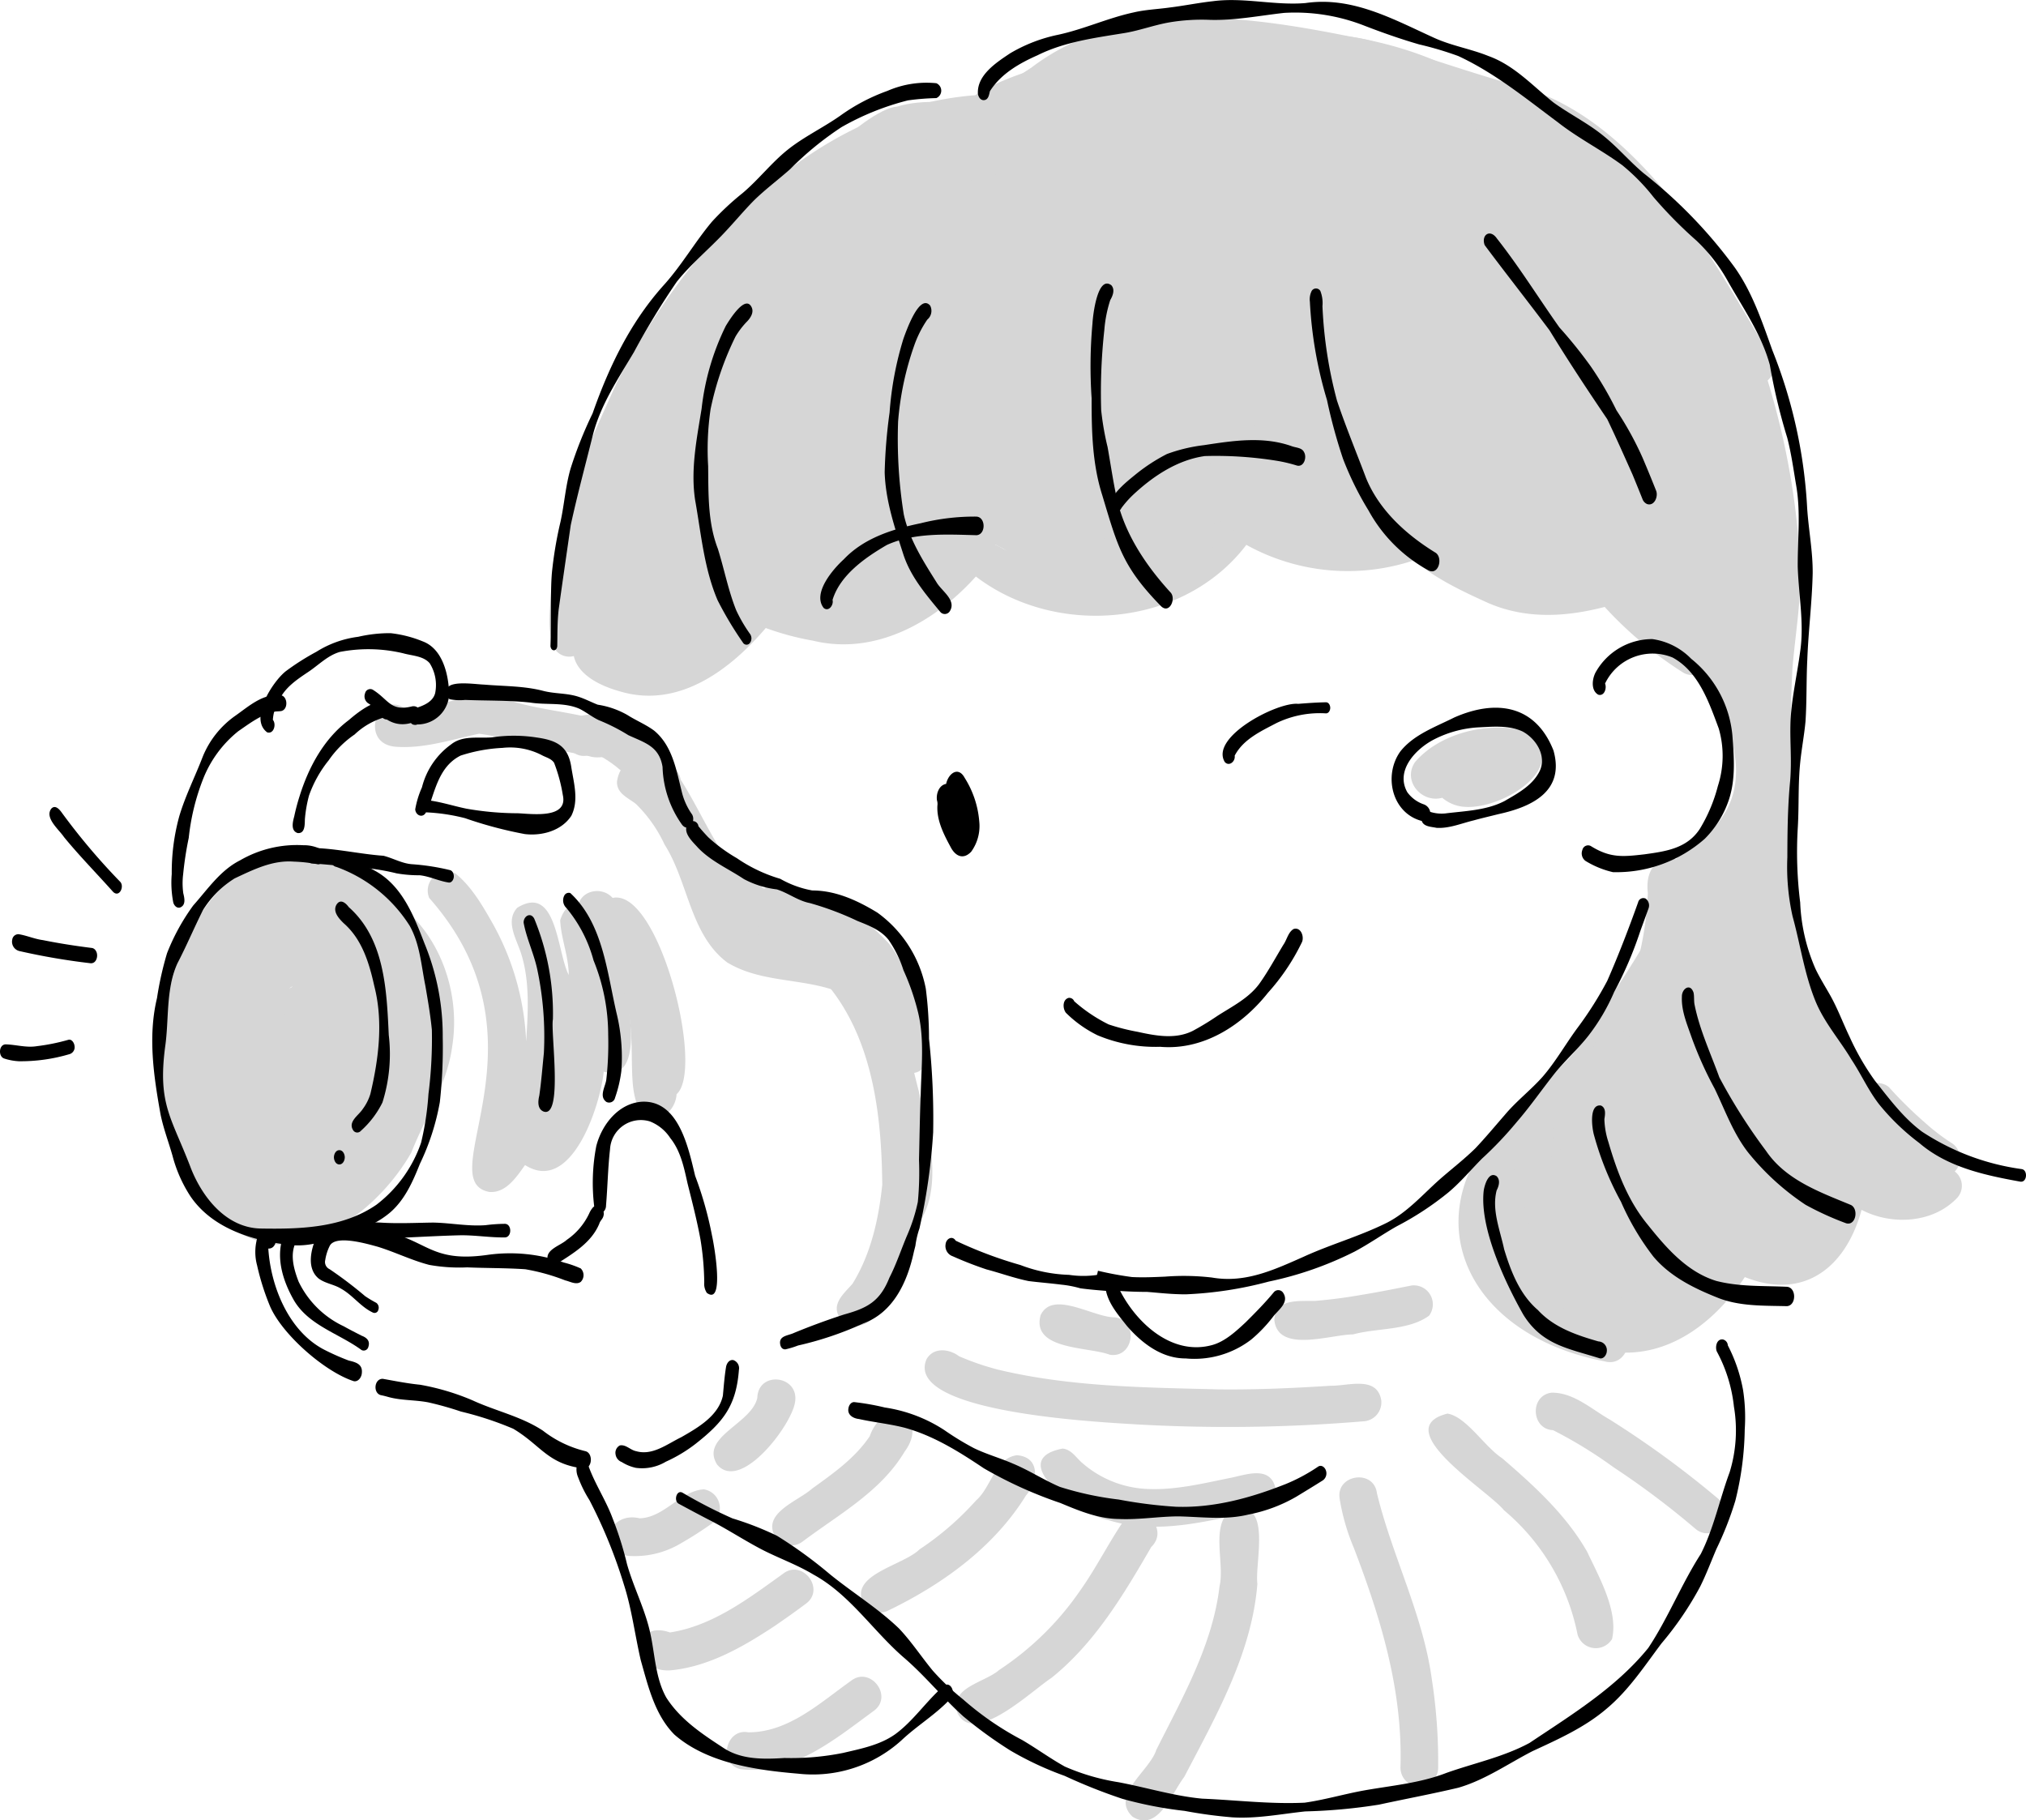 <svg xmlns="http://www.w3.org/2000/svg" width="286.001" height="257"><path d="M38.384 175.667c-21.639-3.806-20.012-49.42.287-54.558 5.741-1.437 11.868 1.034 15.772 5.316 7.215 4.182 10.652 13.114 9.411 21.179-.7 5.472-3.808 10.067-5.782 15.091-3.808 6.706-11.577 13.464-19.688 12.972Zm3.842-25.514a5.066 5.066 0 0 0 2.919-3.948q-.011-.294-.049-.584-.639.311-1.277.626c-.633.319-1.262.64-1.882.979a7 7 0 0 0 .29 2.927Zm-1.381-10.6c.241-.136.491-.258.387-.285.049-.028.082-.038.119-.062h.011l.02-.01a1.729 1.729 0 0 0-.536.356Z" fill="#d6d6d6"/><path d="M44.357 170.582c-5.072-.587-4.107-10.94-4.894-14.84-.257-5-1.13-10.954 2.249-15.113 6.275-5.346 11.14 2.208 5.147 3.515-.573.018-1.359-.112-1.553.59 4.33.293 3.343 6.171 4.1 9.23.139 1.631.239 3.271.242 4.908a2.633 2.633 0 0 1-.135 2.969c-.334 3.265-.863 8.75-5.156 8.741ZM159.136 81.194a22.828 22.828 0 0 0 11.135-5.772c-8.825 5.159-20.656 5.831-29.4.837-.127.212-.257.419-.391.627 4.299 2.084 9.992 6.619 18.656 4.308Zm116.807 84.191a2.53 2.53 0 0 1 .217 3.855c-3.415 3.481-9.189 3.753-13.373 1.563-2.192 8.118-8.135 12.834-16.477 9.49-3.949 6.011-10.2 11.113-17.761 10.639-3.405-.181-11.637-1.839-9.193-6.65l.042-.051a27.057 27.057 0 0 1-8.072-13.39c-.716-3.555-2.6-8.061-.1-11.262 3.061-3.122 7.517-4.242 10.82-7.045 6.746-6.9 10.189-16.909 10.572-26.455-.474-3.986 2.143-5.386 3.972-4.783 1.37-1.7 4.346-2.92 5.477-4.583 5.746-6.4 2.286-15.042-2.4-21.559a2.413 2.413 0 0 1-2.141-.252 54.358 54.358 0 0 1-11-9.216c-5.436 1.408-11.06 1.765-16.412-.542-3.515-1.6-7.458-3.409-10.486-6.049a29.51 29.51 0 0 1-23.687-2.175c-8.819 11.608-26.8 13.152-38.182 4.471-5.745 6.4-14.172 11.192-22.978 9.061a38.927 38.927 0 0 1-6.682-1.791c-5.07 5.956-12.277 11.328-20.4 9-4.5-1.223-6.332-3.25-6.695-5.04a2.478 2.478 0 0 1-2.445-.688c-1.687-2.693-.7-6.446-.752-9.509.767-10.105 5.163-19.3 9.261-28.409 10.051-19.486 27.579-38.8 50.6-40.571 10.391-6.905 43.388-10.577 55.35-7.827 7.375 2.05 14.571 4.7 21.963 6.71 9.008 2.681 16 9.529 21.714 16.72 4.8 6.918 9.116 14.178 13.316 21.47a2.468 2.468 0 0 1-.485 3.194 107.275 107.275 0 0 1 4.539 24.851c.4 5.312-.61 10.578-1.037 15.856a199.406 199.406 0 0 0 .148 22.744c-.1 8.332.143 16.839 4.129 24.386a63.715 63.715 0 0 0 7.035 10.76 2.764 2.764 0 0 1 .38.622 2.5 2.5 0 0 1 1.927.546 56.406 56.406 0 0 0 5.021 4.953 29.409 29.409 0 0 0 3.736 2.88 2.593 2.593 0 0 1 .539 4.076Z" fill="#d6d6d6"/><path d="M115.581 31.107c-7.805-2.5 6.76-15.829 11.02-16.049 3.834-1.164 7.91-.515 11.829-.217 3.41.4 2.695 5.785-.721 5.273-8.219-1.369-13.874.262-18.463 7.526-.854 1.548-1.363 3.828-3.665 3.467Z" fill="#d6d6d6"/><path d="M137.354 25.565c-7.851-5.044 3.71-13.112 8.216-16 12.928-9.857 30.273-7.366 45.176-4.377 10.725 1.834 20.362 6.17 26.982 15.088 2.379 1.634 1.748 5.717-1.5 5.38-2.423-.746-3.616-3.575-5.493-5.174a24.435 24.435 0 0 0-7.351-5.819c-12.105-5.1-25.557-7.013-38.642-6.63-9.042.4-19.01 6.234-24.518 13.187 2.135 1.875-.287 5.566-2.87 4.345ZM156.674 78.141a74.255 74.255 0 0 1-21.13-4.093c-2.145-.934-5.15-1.036-6.534-3.116-1.856-3.228 3.383-5.721 5.245-2.916 8.553 2.666 26.322 8.9 33.277 1.4 2.495-1.567 5.051-6.906 8.333-4.241 3.33 3.168-5.574 8.506-7.765 10.532-3.313 2.412-7.454 2.847-11.426 2.434Z" fill="#d6d6d6"/><path d="M147.789 81.735c-2.945-.917-11.106-7.384-7.413-10.494 6.628-3.173 3.619 12.184 22.282 3.067a35.468 35.468 0 0 0 8.182-8.866c1.368-2.745 2.043-9.794 6.565-7.267a2.888 2.888 0 0 1 .2 4.2c-.928 2.292-1.4 4.759-2.813 6.837-5.692 8.724-16.358 15.571-27.003 12.523Z" fill="#d6d6d6"/><path d="M157.009 81.238c-8.461-.075-16.71-3.589-23.337-8.716-5.8-4.692 1-10.287 2.986-4.568 7.888 6.633 20.538 10.849 30.239 5.934 3.068-1.364 7.038-8.553 10.38-5.611 2.459 2.739-1.442 4.964-3.237 6.665a31.1 31.1 0 0 1-5.391 4.1c-3.545 1.937-7.67 2.282-11.64 2.196Z" fill="#d6d6d6"/><path d="M162.434 75.275c-1.879-4.463 9.252-5.462 11.252-9.771 1.5-2.065 2.04-6.768 5.554-5.518 3.1 1.455.827 4.724-.2 6.842-1.887 4.082-5.869 6.446-9.8 8.261-2.086 1.049-5.362 3.269-6.806.186ZM216.121 159.491c-3.662-3.617 4.445-8.339 6.319-11.237 4.234-6.759 9.2-13.207 12.523-20.49.887-4.57 7.272-2.878 5.178 1.394-3.033 7.573-8.378 13.875-12.387 20.923-1.828 2.518-4.175 4.568-6.247 6.872-1.297 1.673-3.044 4.294-5.386 2.538Z" fill="#d6d6d6"/><path d="M222.065 185.96c-6.353-.338-9.85-6.073-11.295-11.657-1.118-3.022-2.178-6.473-.469-9.483 4.89-6.052 12.275-10.224 15.051-17.934 1.317-3.169 6.282-1.1 4.9 2.071a34.507 34.507 0 0 1-5.8 9.193c-2.423 3.747-8.541 6.467-9.755 10.391 1.256 4.647 2.336 12.023 8.4 12.175 2.744.595 7.568-1.711 8.415 2.149.04 4.634-6.429 2.934-9.447 3.095Z" fill="#d6d6d6"/><path d="M224.706 188.826c-6.437-.262-12.6-5.045-15.147-10.839-2.444-8.054-4.108-18.825 7.1-20.063a2.686 2.686 0 0 1 2.66 2.661c.039 2.768-3.01 2.466-4.73 3.44-2.958 2.3-1.047 6.274-.713 9.351.907 6.809 8.42 11.546 15.016 9.783a2.684 2.684 0 0 1 3 2.276c.27 3.771-4.621 3.24-7.186 3.391Z" fill="#d6d6d6"/><path d="M226.501 192.187c-22.447-4.333-28.3-25.093-8.828-38.2 2.708-2.113 6 2.125 3.253 4.213-9.12 5.065-14.208 18-3.823 24.623 3.239 2.192 7.1 3.158 10.814 4.239 3.333.866 1.886 6.078-1.416 5.125ZM69.065 168.275c-8.4-1.625 9.323-21.4-8.474-41.5a2.694 2.694 0 0 1 3.785-3.4c2.251 1.879 3.756 4.5 5.191 7.031a37.364 37.364 0 0 1 4.708 16.625c.26-4.078.542-8.4-.691-12.339-.625-2.045-2.328-4.63-.563-6.537 5.625-3.462 5.6 6.31 7.265 9.484-.01-2.639-1.092-5.15-1.209-7.734 1.532-4.633 5.6-1.493 6.578 1.769 1.86 3.031 6.88 21.617-.429 19.622-.486 4.8-4.559 17.377-11.107 13.181-1.202 1.683-2.709 4.003-5.054 3.798ZM109.557 217.163c-2.247-3.49 3.034-5.171 5.087-7.005 2.979-2.149 6.065-4.3 8.135-7.4 2.057-5.809 8.609-2.823 4.917 2.19-3.369 5.648-9.3 8.85-14.407 12.693a2.692 2.692 0 0 1-3.732-.478ZM121.734 226.034c-1.489-3.82 5.851-5.085 8.068-7.295a41.345 41.345 0 0 0 7.984-6.908c2.157-1.86 2.667-5.98 5.759-6.384 3.333.241 3.02 3.7 1.289 5.677-4.538 7.357-11.912 12.639-19.613 16.327a2.684 2.684 0 0 1-3.487-1.417ZM135.158 241.836c-1.241-3.614 3.859-4.28 5.9-6.079a41.679 41.679 0 0 0 11.488-11.3c2.217-3.136 3.922-6.585 6.078-9.751 2.378-2.969 6.609 1.066 3.889 3.7-3.892 6.72-7.954 13.548-14.091 18.481-2.74 1.761-10.939 9.734-13.264 4.949ZM159.882 256.484c-3.2-3.024 2.4-6.436 3.35-9.446 3.68-7.35 7.968-14.828 8.927-23.116.773-3.224-1.422-8.908 1.81-10.817 5.693-1.474 3.147 7.341 3.528 10.5-.775 9.815-5.853 18.689-10.327 27.262-1.746 2.263-3.687 7.848-7.288 5.617ZM197.694 249.61c.351-10.911-2.742-21.07-6.591-31.11a30.142 30.142 0 0 1-2-6.973c-.479-3.4 4.845-4.148 5.271-.722 2.138 8.827 6.484 17.1 7.74 26.192a76.569 76.569 0 0 1 .905 12.611 2.661 2.661 0 0 1-5.321 0ZM222.697 230.761a30.724 30.724 0 0 0-10.408-17.568c-2.18-2.744-16.437-11.473-7.962-13.625 2.651.411 5.258 4.707 7.717 6.293 4.524 3.9 9.026 7.985 12.017 13.231 1.666 3.558 4.425 8.371 3.5 12.306a2.682 2.682 0 0 1-4.864-.637ZM239.376 215.868a117.245 117.245 0 0 0-11.6-8.725 62.984 62.984 0 0 0-8.545-5.239c-3.1-.125-3.308-4.925-.194-5.288 3.1-.044 5.632 2.332 8.2 3.791a136.344 136.344 0 0 1 15.391 11.249c2.762 2.063-.572 6.381-3.252 4.212ZM88.647 219.652c-4.628-.74-2.712-6.354 1.651-5.3 3.5-.108 5.727-3.865 9.049-4.094a2.681 2.681 0 0 1 1.264 4.743 53.889 53.889 0 0 1-4.6 2.946 12.7 12.7 0 0 1-7.364 1.705ZM94.861 235.792c-5.673.615-5.836-7.271-.29-5.327 6.029-.914 11.132-4.818 15.972-8.291 2.709-2.116 6.006 2.135 3.252 4.212q-2.228 1.662-4.528 3.226c-4.336 2.862-9.159 5.638-14.406 6.18ZM104.499 249.757c-3.283-.812-1.959-6 1.321-5.149l-.149-.03a.143.143 0 0 1-.06-.012c5.688.02 10.142-4.165 14.524-7.271 2.7-2.121 6 2.132 3.25 4.214-5.499 4.015-11.618 9.186-18.886 8.248ZM160.453 201.093c-4.806-.31-32.867-1.582-29.665-9.187.994-1.765 3.227-1.48 4.6-.433a37.366 37.366 0 0 0 5.542 1.9c10.129 2.425 20.681 2.509 31.049 2.776 5.289.062 10.579-.171 15.856-.512 2.455.048 6.515-1.446 7.143 2a2.675 2.675 0 0 1-2.275 3 229.711 229.711 0 0 1-32.25.456Z" fill="#d6d6d6"/><path d="M156.394 214.584c-3.68-.64-14.847-8.448-6.387-10.079 1.287.148 1.887 1.292 2.782 2.042a14.872 14.872 0 0 0 8.993 3.651c4.064.232 8.156-.8 12.047-1.583 2.11-.437 5.338-1.647 6.166 1.25a2.677 2.677 0 0 1-1.858 3.273c-7.109 1.422-14.567 3.715-21.743 1.446ZM156.663 191.259c-3.03-1.156-11.1-.64-9.767-5.577 1.7-3.618 7.421.316 10.489.3 3.431.421 2.665 5.833-.722 5.277ZM179.895 186.378c.073-3.125 3.561-2.661 5.771-2.722a70.516 70.516 0 0 0 6.442-.835c2.394-.385 4.783-.869 7.161-1.339a2.681 2.681 0 0 1 2.469 4.261c-2.933 2.133-7.267 1.7-10.734 2.646-3.156.007-10.595 2.701-11.109-2.011ZM101.239 206.774c-2.469-3.934 4.867-5.742 5.667-9.427.126-3.871 5.93-3.193 5.329.582-.43 3.214-7.662 12.782-10.996 8.845ZM205.724 113.743a5.315 5.315 0 0 1-2.126-1.114c-2.931.8-5.639-2.392-3.852-5.028 3.456-4.065 10.09-5.679 15.191-4.514 8.188 4.743-3.774 12.095-9.213 10.656ZM118.699 186.236c-1.554-2 .386-3.564 1.635-4.981 2.605-4.2 3.692-9.112 4.21-13.976-.092-10.392-1.477-21.734-8.859-29.531-3.911-3.461-9.062-4.7-13.018-7.963-7.355-6.266-8.6-18.344-17.444-22.934-6.4 1.014-4-8.724 3.732-4.217 10.228 6.048 10.687 21.428 22.015 25.97 1.717-7.53 11.666 1.565 14.324 4.4 2.382 2.431 9.137 17.474 3.762 18.469 1.57 6.594 4.947 16.609-.14 22.218-.816 3.735-4.814 17.077-10.217 12.545Z" fill="#d6d6d6"/><path d="M90.767 157.307c-3.187-3.807.274-12.465-3.928-19.875a23.4 23.4 0 0 0-3.89-6.65 2.734 2.734 0 0 1-1.371-2.715c.3-2.377 3.385-3.015 4.9-1.3 6.535-1.41 13.037 24.214 9.032 27.71-.129 2.357-2.573 4.471-4.743 2.83ZM82.344 106.566c-4.925-.833-9.8-2.279-14.7-2.98-3.874.813-7.825 2.154-11.839 1.832-5.158-.452-2.588-8.333 1.64-5.233 4.825-.3 9.559-3.049 14.361-1.324 3.9 1.233 7.993 1.573 11.95 2.573 3.337.84 1.901 6.098-1.412 5.132Z" fill="#d6d6d6"/><path d="M91.54 112.334c-2.439-2.162-4.7-4.759-7.754-6.043-2.942 1.851-5.766-2.757-3.025-4.741 5.6-2.8 10.649 3.8 14.543 7.023 2.458 2.404-1.336 6.211-3.764 3.761ZM107.589 131.02c-3.119-.687-8.921-5.083-5.045-8.116 2.986-1.714 3.854 2.643 6.46 2.985 3.333.9 1.88 6.092-1.415 5.131Z" fill="#d6d6d6"/><path d="M107.246 127.195a2.661 2.661 0 1 1 2.661 2.661 2.686 2.686 0 0 1-2.661-2.661Z" fill="#d6d6d6"/><path d="M119.774 140.626c-5.506-2.75-11.906-1.577-17.139-4.763-5.225-3.955-5.456-11.331-8.823-16.637a19.468 19.468 0 0 0-4.021-5.709c-1.115-.892-2.793-1.5-2.687-3.224.887-5.329 6.594-1.185 8.305 1.474 2.371 2.919 3.771 6.446 5.429 9.785 1.682 3.181 1.875 7.358 4.676 9.843 5.1 2.393 11.2 1.658 16.331 4.328 3.183 1.269 1.099 6.293-2.071 4.903Z" fill="#d6d6d6"/><path d="M37.717 103.391c-2.593-1.91.744-7.143 2.627-8.63a35 35 0 0 1 4.32-2.744 14.48 14.48 0 0 1 5.9-2.116 19.838 19.838 0 0 1 4.564-.512 16.8 16.8 0 0 1 4.569 1.168c2.509.95 3.418 3.948 3.645 6.4a4.49 4.49 0 0 1-4.46 5.32c-1.129-.08-1.192-2.063-.13-2.326 1.093-.357 2.363-.88 2.678-2.1a5.78 5.78 0 0 0-.774-4.218c-.9-1.044-2.474-1.044-3.726-1.4a21.244 21.244 0 0 0-8.96-.194c-1.708.494-2.974 1.833-4.419 2.8-1.607 1.08-3.255 2.158-4.123 3.962a6.012 6.012 0 0 0-.908 2.826c.516.604.14 2.057-.803 1.764Z"/><path d="M58.232 102.264a.9.9 0 0 1-.223-.192c-2.054.569-3.66-.351-4.952-1.9a5.491 5.491 0 0 0-1.131-.915 1.2 1.2 0 0 1-.387-1.391.748.748 0 0 1 1.058-.509c2.264 1.381 2.491 3.146 5.6 2.361 1.682-.28 1.673 3.176.035 2.546Z"/><path d="M42.026 117.611c-1.024-.318-.7-1.584-.489-2.362a29.328 29.328 0 0 1 .75-2.836c1.291-4.128 3.437-8.12 6.953-10.754 7.391-6.415 6.84 1.277 4.774-.311a10.222 10.222 0 0 0-3.955 2.345 14.072 14.072 0 0 0-3.656 3.643 16.835 16.835 0 0 0-2.778 4.966 18.647 18.647 0 0 0-.586 3.365c-.023.725.036 2.032-1.013 1.944ZM24.455 127.384a14.623 14.623 0 0 1-.211-3.984 29.885 29.885 0 0 1 1.062-8.163c.855-2.879 2.23-5.586 3.306-8.389a13.075 13.075 0 0 1 4.523-5.74c1.873-1.3 3.853-3.154 6.283-2.966 1.195-.1 1.369 2.008.276 2.244-.265.038-.532.04-.8.061-1.94.354-3.721 1.729-5.245 2.774a16.268 16.268 0 0 0-5.014 6.849 31.839 31.839 0 0 0-1.991 8.215 47.514 47.514 0 0 0-.786 5.113 10.465 10.465 0 0 0 .012 2.695c.163.671.4 1.65-.4 2.007-.48.198-.911-.259-1.015-.716ZM96.284 116.435a14.772 14.772 0 0 1-2.754-8.16c-.467-2.927-2.511-3.412-4.832-4.487a26.688 26.688 0 0 0-4.172-2.118c-.943-.449-1.763-1.119-2.694-1.591-2.2-.98-4.706-.518-7.04-.9-3.035-.322-6.087-.241-9.132-.365a7.42 7.42 0 0 1-2.188-.1 1.24 1.24 0 0 1-.269-1.661c.741-.965 3.994-.434 5.181-.4 2.771.236 5.572.175 8.284.88 1.731.444 3.387.294 5.049.853.916.3 1.766.752 2.662 1.1a12.153 12.153 0 0 1 4.177 1.45c1.239.791 2.622 1.346 3.8 2.224 2.542 2.113 3.111 5.5 3.866 8.529a9.231 9.231 0 0 0 1.41 3.2c.706.914-.353 2.769-1.348 1.546Z"/><path d="M110.152 189.866c-.28-1.309 1.073-1.278 1.922-1.684a95.259 95.259 0 0 1 7.116-2.615c3.322-.916 5.053-1.891 6.37-5.2 1-1.944 1.668-4.027 2.525-6.033a24.306 24.306 0 0 0 1.483-4.653 44.178 44.178 0 0 0 .163-5.958c.079-3.082.113-6.168.244-9.252.09-3.826.536-7.757-.369-11.514a33.491 33.491 0 0 0-2.069-5.986 15.982 15.982 0 0 0-2.1-4.28c-1.1-1.4-2.8-2.037-4.4-2.676a42.207 42.207 0 0 0-6.725-2.523c-1.68-.327-3.04-1.427-4.654-1.931a13.193 13.193 0 0 1-4.643-1.453c-2.167-1.447-4.646-2.509-6.472-4.418-.818-.921-2.326-2.213-1.381-3.506a.828.828 0 0 1 1.434.46c.44.538.905 1.056 1.385 1.559a23.147 23.147 0 0 0 4.051 2.961 21.537 21.537 0 0 0 6.115 2.906 14.175 14.175 0 0 0 4.514 1.644c3.331 0 6.39 1.421 9.187 3.122a17.237 17.237 0 0 1 6.844 10.75 55.447 55.447 0 0 1 .45 7.06 104.9 104.9 0 0 1 .588 13.226 85.37 85.37 0 0 1-1.933 13.547 12.518 12.518 0 0 0-.573 2.448q-.108.436-.219.872c-.9 4.187-2.85 8.52-7.133 10.1a46.96 46.96 0 0 1-9.218 3.116 12.041 12.041 0 0 1-1.8.546c-.316-.004-.581-.157-.702-.635ZM41.154 175.783c-5.311-.547-11.16-2.284-14.291-6.922a19.51 19.51 0 0 1-2.5-5.654c-.554-1.968-1.294-3.878-1.7-5.886-.968-5.4-1.8-11-.5-16.414a46.092 46.092 0 0 1 1.417-6.334 29.893 29.893 0 0 1 3.7-6.744c2.025-2.27 3.814-4.957 6.592-6.358a15.992 15.992 0 0 1 8.942-2.145 5.344 5.344 0 0 1 2.561.6c.661.541.486 2.027-.473 2.1a21.828 21.828 0 0 0-3.426-.385c-3-.236-5.706 1.131-8.342 2.363a13.907 13.907 0 0 0-4.467 4.455c-1.293 2.577-2.31 5.024-3.622 7.545-1.668 3.736-1.161 7.878-1.74 11.835-1.05 8.151.923 9.919 3.67 17.155 1.644 4.119 4.978 8.3 9.741 8.445 5.618.1 11.663-.058 16.448-3.377a18.644 18.644 0 0 0 6.279-8.74 40.542 40.542 0 0 0 1.039-6.861 62.364 62.364 0 0 0 .483-9.06c-.206-2.1-.567-4.187-.922-6.251-.58-2.856-.762-5.883-2.222-8.469a20.465 20.465 0 0 0-10.329-8.29.953.953 0 0 1-.751-1.12c.053-.46.417-.949.928-.773a37.689 37.689 0 0 1 5.225 2.413c3.878 2.1 5.538 6.417 7.042 10.312a34.159 34.159 0 0 1 2.561 13.193 69.788 69.788 0 0 1-.408 9.18 33.493 33.493 0 0 1-2.812 8.708c-1 2.508-2.131 5.093-4.225 6.889a12.639 12.639 0 0 1-4.974 2.553c-2.869 1.037-5.793 2.314-8.924 2.037Z"/><path d="M49.841 159.544c-.741-1.214.794-2.072 1.369-2.979a6.885 6.885 0 0 0 1.077-2.133c1.178-4.97 1.833-10.223.549-15.233-.724-3.257-1.733-6.615-4.339-8.878-.682-.674-1.6-1.671-.958-2.661.574-.823 1.322-.11 1.7.41 5.084 4.495 5.346 11.762 5.642 18.059a22.785 22.785 0 0 1-.892 9.513 13.176 13.176 0 0 1-3.04 4 .677.677 0 0 1-1.108-.098ZM47.139 163.385c0-.435.259-1.008.765-1.008s.765.573.765 1.008-.259 1.007-.765 1.007-.765-.573-.765-1.007ZM74.093 117.754a57.8 57.8 0 0 1-8.445-2.246 26.789 26.789 0 0 0-5.511-.823c-.449.868-1.464.447-1.522-.428a13.047 13.047 0 0 1 .952-3.106 10.671 10.671 0 0 1 4.115-6.058c1.637-1.305 3.812-.842 5.748-.992a21.011 21.011 0 0 1 6.291.011c2.819.394 4.494 1.188 4.932 4.227.368 2.29 1.07 4.675 0 6.831-1.393 2.121-4.144 2.867-6.56 2.584Zm-.988-2.94c2.061.093 7.1.809 6.346-2.568a22.48 22.48 0 0 0-1.229-4.55c-.4-.622-1.205-.776-1.816-1.127a9.739 9.739 0 0 0-5.467-.985 22.592 22.592 0 0 0-5.915 1.087c-2.55 1.278-3.35 3.854-4.183 6.367 1.7.257 3.34.791 5.025 1.133a42.742 42.742 0 0 0 7.239.643ZM99.783 182.528a2.322 2.322 0 0 1-.367-1.495 40.144 40.144 0 0 0-.534-6.051c-.49-2.663-1.167-5.288-1.826-7.913-.5-2.245-.967-4.571-2.441-6.409a6.11 6.11 0 0 0-2.874-2.342 4.357 4.357 0 0 0-5.625 3.934c-.3 2.622-.341 5.273-.563 7.9 0 1.317-1.488 1.537-1.672.164a27.523 27.523 0 0 1 .291-8.5c.766-3.045 3.166-6.1 6.5-6.279 5.16-.194 6.514 6.551 7.458 10.464a51.393 51.393 0 0 1 2.389 8.47c.248 1.066 1.846 9.94-.736 8.057Z"/><path d="M77.354 178.005c-.514-1.586 1.748-2.119 2.665-2.974a9.318 9.318 0 0 0 3.155-3.717 3.273 3.273 0 0 1 .548-.871c.81-.729 1.735.373 1.463 1.226-.088.414-.47.675-.582 1.084-1.142 2.752-3.777 4.233-6.154 5.779-.431.311-.946-.095-1.095-.527Z"/><path d="M52.634 185.302c-1.712-.8-2.819-2.43-4.454-3.349-1.012-.634-2.242-.742-3.2-1.455-1.742-1.444-1.094-4.148-.278-5.939a3.024 3.024 0 0 1 3.6-1.614c1.669.189 3.329.453 4.985.735 6.99 1.082 7.194 4.648 15.451 3.493a22.812 22.812 0 0 1 10.858 1.069 14.35 14.35 0 0 1 2.383.832 1.338 1.338 0 0 1 0 1.9c-.656.464-1.5-.058-2.186-.21a28.609 28.609 0 0 0-5.641-1.575c-2.731-.185-5.477-.149-8.214-.265a24.025 24.025 0 0 1-5.344-.349c-2.5-.648-4.827-1.815-7.295-2.57-1.444-.392-5.915-1.717-6.751-.121a6.705 6.705 0 0 0-.635 2.01 1.116 1.116 0 0 0 .615 1.286 57.41 57.41 0 0 1 5.013 3.806 16.194 16.194 0 0 0 1.58.946.86.86 0 0 1 .28 1.005.543.543 0 0 1-.767.365Z"/><path d="M51.044 190.598c-3.158-2.326-7.428-3.458-9.526-6.98-1.431-2.478-2.474-5.536-1.75-8.394.2-.714.657-1.638 1.5-1.725 1.173-.084 1.326 1.832.344 2.22-.645 1.679-.082 3.6.538 5.213a13.356 13.356 0 0 0 6.369 6.307c.833.468 1.687.9 2.534 1.334.724.273 1.222.737.949 1.567a.673.673 0 0 1-.958.458Z"/><path d="M49.931 194.99c-4.093-1.331-10.088-6.581-11.808-10.564a34.956 34.956 0 0 1-1.831-5.784 7.24 7.24 0 0 1-.01-3.74 1.509 1.509 0 0 1 2.271-.726c.732.607.381 2.164-.676 2.089.339 5.343 2.852 11.594 7.779 14.223a33.406 33.406 0 0 0 3.57 1.589c1.025.242 2 .509 1.85 1.8-.042.559-.509 1.246-1.145 1.113ZM82.336 207.309c-5.029-.61-5.967-3.269-9.882-5.6a46.147 46.147 0 0 0-7.379-2.428 45.865 45.865 0 0 0-4.624-1.3c-1.963-.375-3.876-.24-5.784-.8a12.49 12.49 0 0 0-.927-.223c-1.111-.312-.912-2.333.3-2.3 1.75.31 3.494.663 5.268.837a33.729 33.729 0 0 1 7.392 2.2c3.292 1.521 6.9 2.27 9.953 4.291a15.714 15.714 0 0 0 5.962 2.88c1.184.26 1.003 2.596-.279 2.443ZM89.766 207.228a6.206 6.206 0 0 1-2-.822 1.356 1.356 0 0 1-.871-1.094 1.175 1.175 0 0 1 .6-1.246c.838-.182 1.5.658 2.308.808 2.309.668 4.39-1.017 6.362-1.971 2.36-1.349 5.26-3.012 5.881-5.865.125-1.336.223-2.671.438-4 .068-.514.442-1.138 1.049-1.021a1.213 1.213 0 0 1 .776 1.38c-.383 5.082-2.223 7.379-6.119 10.442a20.724 20.724 0 0 1-4.189 2.517 6.554 6.554 0 0 1-4.235.872Z"/><path d="M112.683 250.404c-5.925-.5-12.863-1.478-17.483-5.52-2.773-2.806-3.7-6.819-4.747-10.5-.823-3.556-1.279-7.264-2.371-10.652a70.479 70.479 0 0 0-4.875-11.953 17.169 17.169 0 0 1-1.6-3.232 2.746 2.746 0 0 1-.087-1.977.764.764 0 0 1 1.379-.127c.867 2.733 2.534 5.127 3.543 7.814a48.206 48.206 0 0 1 2.068 6.555c.929 3.308 2.56 6.388 3.286 9.755.672 3.029.714 6.317 2.254 9.08 1.958 3.075 4.984 5.1 7.944 7.03 2.582 1.778 5.763 1.7 8.758 1.512a37.286 37.286 0 0 0 8.263-.716c2.518-.592 5.169-1.1 7.321-2.615 2.519-1.813 4.384-4.627 6.668-6.639 1.073-1.262 2.093.812 1.136 1.64-2.072 2.214-4.657 3.741-6.845 5.8a18.637 18.637 0 0 1-14.612 4.745ZM63.294 124.586c-1.382-.215-2.646-.87-4.042-1.019a18.1 18.1 0 0 1-3.277-.271 31.462 31.462 0 0 0-6.218-.886c-1.948-.2-3.9-.389-5.84-.526-1.075-.3-.859-2.222.3-2.169 3.322.082 6.636.867 9.919 1.1 1.4.355 2.662 1.123 4.128 1.2a32.162 32.162 0 0 1 5.227.817c.438.087.61.62.567 1.01s-.339.837-.764.744ZM85.604 155.569c-1.08-.774-.162-2.118-.017-3.126a45.277 45.277 0 0 0 .269-6.322 27.88 27.88 0 0 0-2.069-10.538 19.444 19.444 0 0 0-3.825-7.39 1.48 1.48 0 0 1-.285-1.793.7.7 0 0 1 .833-.318c4.638 4.286 5.179 11.236 6.555 17.07a26.263 26.263 0 0 1 .647 8.068 18.457 18.457 0 0 1-.89 3.768.856.856 0 0 1-1.218.581ZM76.713 156.916c-.876-.375-.768-1.474-.584-2.236.289-1.989.439-4 .646-6a45.591 45.591 0 0 0-.939-11.852c-.478-2.227-1.509-4.336-1.918-6.561-.028-.9.965-1.557 1.495-.582a35.1 35.1 0 0 1 2.638 14.219c-.343 1.828 1.478 14.064-1.338 13.012ZM166.415 182.713c-1.491-.04-2.978-.206-4.465-.325a60.359 60.359 0 0 1-6.585-.375q-.565-.118-1.123-.257a13.315 13.315 0 0 0 .755-2.354 47.743 47.743 0 0 0 4.813.89c1.553.078 3.11.009 4.665-.06a34.445 34.445 0 0 1 6.606.127c4.692.818 8.721-1.064 12.9-2.914 3.878-1.782 8.014-2.922 11.837-4.84 2.857-1.468 4.991-3.936 7.351-6.041 1.7-1.5 3.5-2.874 5.115-4.462 1.436-1.519 2.768-3.127 4.14-4.7 1.623-1.941 3.647-3.486 5.325-5.37 1.878-2.164 3.279-4.683 4.983-6.977a50.569 50.569 0 0 0 4.159-6.587c1.594-3.634 3.02-7.349 4.357-11.087a.756.756 0 0 1 1.07-.514 1.216 1.216 0 0 1 .389 1.406c-.382 1.06-.769 2.116-1.155 3.174a53.481 53.481 0 0 1-3.694 8.609 28.155 28.155 0 0 1-3.626 6.159c-1.436 1.836-3.183 3.392-4.662 5.193-1.875 2.356-3.534 4.779-5.5 7.046a51.722 51.722 0 0 1-4.858 5.11c-1.585 1.593-3.022 3.333-4.752 4.779a42.426 42.426 0 0 1-7.275 4.777c-2.026 1.145-3.927 2.5-5.984 3.588a49.091 49.091 0 0 1-12.09 4.221 53.718 53.718 0 0 1-11.685 1.8q-.51.005-1.011-.016ZM227.689 123.129a13 13 0 0 1-3.885-1.595 1.328 1.328 0 0 1-.427-1.542.826.826 0 0 1 1.17-.562c2.741 1.712 4.512 1.536 7.578 1.183 3.028-.418 6.011-.823 7.823-3.582a22.358 22.358 0 0 0 2.555-6.056 13.868 13.868 0 0 0 .126-8.125c-1.375-3.7-2.849-8.027-6.516-10.023a7.442 7.442 0 0 0-9.534 3.674c.271.648-.1 1.836-.964 1.571-1.049-.6-.867-2.171-.393-3.107a9.165 9.165 0 0 1 8.027-4.741 9.473 9.473 0 0 1 5.488 2.78 15.687 15.687 0 0 1 5.815 10.797c.23 3.023.48 6.17-.49 9.095a14.116 14.116 0 0 1-3.407 5.52 18.842 18.842 0 0 1-12.966 4.713ZM77.708 91.173c.121-3.371-.029-6.747.185-10.113a55.008 55.008 0 0 1 1.234-7.413c.54-2.487.708-5.051 1.421-7.5a57.7 57.7 0 0 1 3.106-7.786c2.325-6.625 5.385-12.968 10.141-18.212 2.5-2.8 4.307-5.982 6.7-8.842a38.8 38.8 0 0 1 4.344-4.055c2.247-1.9 4.047-4.261 6.34-6.1s5-3.11 7.41-4.8a26.921 26.921 0 0 1 6.689-3.522 13.8 13.8 0 0 1 6.9-1.081 1.142 1.142 0 0 1 0 2.1 34.491 34.491 0 0 0-4.014.323 37.292 37.292 0 0 0-9.373 3.778 44.781 44.781 0 0 0-7.226 5.909c-1.7 1.516-3.535 2.869-5.16 4.466-1.427 1.454-2.726 3.022-4.122 4.5-2.2 2.356-4.725 4.415-6.741 6.946a108.113 108.113 0 0 0-6.06 9.955c-2.224 3.74-4.7 7.422-5.79 11.69-1.056 4.241-2.2 8.466-3.126 12.735-.569 3.963-1.152 7.923-1.7 11.888-.2 1.776-.168 3.387-.2 5.142 0 .271-.159.624-.475.624s-.485-.361-.483-.632Z"/><path d="M285.221 166.826c-5.033-.909-10.286-2.034-14.273-5.452a32.167 32.167 0 0 1-5.68-5.467c-1.519-1.95-2.532-4.245-3.893-6.3-1.657-2.77-3.848-5.238-5.083-8.243-1.576-3.851-2.143-8.017-3.246-12.014a31.886 31.886 0 0 1-.733-8.334c.006-3.62.05-7.234.4-10.84.237-2.9-.086-5.811.062-8.714.2-3.16.918-6.256 1.334-9.392.611-4.017-.206-8.045-.332-12.065-.025-3.82.442-7.653-.215-11.448-.381-2.264-.694-4.547-1.27-6.771a81.92 81.92 0 0 1-2.449-10.249c-1.182-4.388-3.9-8.2-6.073-12.094a23.393 23.393 0 0 0-4.321-5.5 61.921 61.921 0 0 1-6.011-6.092 28.355 28.355 0 0 0-4.427-4.527c-2.934-2.154-6.215-3.8-9.083-6.051-4.547-3.38-8.918-6.975-14.072-9.363a47.231 47.231 0 0 0-5.523-1.641c-2.613-.756-5.177-1.659-7.714-2.638a26.745 26.745 0 0 0-11.343-1.811c-3.486.389-6.962 1.087-10.486.983a27.475 27.475 0 0 0-5.72.357c-2.073.36-4.057 1.1-6.13 1.471-4.247.7-8.583 1.232-12.483 3.174-2.569 1.136-5.158 2.62-6.7 5.048v-.025c-.139.509-.2 1.3-.9 1.311-.488 0-.756-.5-.813-.922-.133-2.631 2.624-4.405 4.566-5.7a22.043 22.043 0 0 1 6.717-2.6c3.637-.775 7.047-2.372 10.682-3.158 1.681-.4 3.418-.459 5.123-.7 2.04-.25 4.053-.666 6.1-.89 4.354-.577 8.7.633 13.057.263 6.587-.965 12.334 2.257 18.11 4.885 2.479 1.143 5.195 1.571 7.715 2.591 3.631 1.3 6.236 4.2 9.174 6.555 2.348 1.7 4.982 2.976 7.213 4.84 1.941 1.588 3.573 3.514 5.493 5.129a67.686 67.686 0 0 1 12.878 13.312c2.51 3.54 3.885 7.7 5.338 11.744a69.677 69.677 0 0 1 4.9 22.267c.2 3.052.8 6.076.778 9.14-.084 4.084-.61 8.175-.761 12.241-.146 2.915-.061 5.832-.255 8.745-.182 1.944-.557 3.869-.748 5.812-.311 3.086-.156 5.992-.332 9.053a57.476 57.476 0 0 0 .332 10.663 25.9 25.9 0 0 0 2.169 9.392c.593 1.234 1.319 2.4 1.993 3.584 1.1 1.919 1.86 4.011 2.816 6a36.053 36.053 0 0 0 3.6 6.227c2.027 2.545 4 5.221 6.637 7.166a33.938 33.938 0 0 0 14.083 5.276c.859.166.738 1.886-.201 1.772ZM104.869 90.71a50.2 50.2 0 0 1-3.568-5.966c-1.914-4.485-2.319-9.365-3.169-14.119-.666-4.325.224-8.67.911-12.933a35.248 35.248 0 0 1 3.4-11.653c.5-.83 2.627-4.294 3.57-2.827.541.821-.074 1.714-.676 2.3a11.6 11.6 0 0 0-1.507 2 42.391 42.391 0 0 0-3.524 10.28 39 39 0 0 0-.34 8.01c.045 3.917-.063 7.944 1.366 11.657.907 2.883 1.468 5.885 2.594 8.695a21.1 21.1 0 0 0 1.979 3.384 1.09 1.09 0 0 1-.068 1.266.589.589 0 0 1-.968-.094ZM132.728 86.379c-2.065-2.5-4.212-5.006-5.218-8.148-1.219-3.791-2.506-7.559-2.624-11.555a73.74 73.74 0 0 1 .692-8.437 46.569 46.569 0 0 1 1.954-10.414c.4-1.1 2.252-6.429 3.773-4.685a1.612 1.612 0 0 1-.407 1.986 15.572 15.572 0 0 0-1.836 3.634 42.1 42.1 0 0 0-2.28 10.731 67.429 67.429 0 0 0 .8 13.13c.768 3.5 2.734 6.584 4.62 9.581.711 1.23 2.828 2.5 1.9 4.05a.83.83 0 0 1-1.374.127ZM163.898 85.579c-5.438-5.57-6.124-8.442-8.3-15.678-1.415-4.435-1.5-9.084-1.5-13.7a66.788 66.788 0 0 1 .121-10.531c.066-1.222.72-6.848 2.663-5.4.561.625.185 1.521-.155 2.1a18.344 18.344 0 0 0-.835 4.226 80.659 80.659 0 0 0-.444 11.306 39.279 39.279 0 0 0 .907 5.224c.466 2.6.829 5.23 1.429 7.806 1.221 4.79 4.117 9.049 7.417 12.666.897.855-.098 3.155-1.303 1.981Z"/><path d="M201.677 80.54a21.3 21.3 0 0 1-8.494-8.482 43.739 43.739 0 0 1-3.6-7.3 75.049 75.049 0 0 1-2.258-8.282 58.258 58.258 0 0 1-2.415-13.879 2.642 2.642 0 0 1 .248-1.514.71.71 0 0 1 1.232 0 4.7 4.7 0 0 1 .295 2.135 61.525 61.525 0 0 0 2.05 13.34c1.243 3.7 2.738 7.3 4.111 10.949 1.855 4.517 5.647 7.957 9.733 10.48 1.171.635.549 3.256-.902 2.553ZM232.499 71.156a1.241 1.241 0 0 1-.657-.75 371.829 371.829 0 0 0-1.381-3.4c-1.171-2.619-2.33-5.24-3.572-7.827-2.794-4.125-5.54-8.282-8.139-12.53-3-4.016-6.2-8.06-9.165-12.044-.523-1.424.757-2.354 1.735-.924 3.161 4.014 5.86 8.371 8.809 12.54a63.587 63.587 0 0 1 4.428 5.5 48.508 48.508 0 0 1 3.633 6.206 45.453 45.453 0 0 1 3.686 6.7 191.82 191.82 0 0 1 1.893 4.605c.366.806-.216 2.287-1.27 1.924ZM260.595 172.694a42.126 42.126 0 0 1-5.705-2.6 35.852 35.852 0 0 1-8.133-7.415c-2.093-2.7-3.241-5.947-4.711-8.995a52.46 52.46 0 0 1-3.243-7.211c-.641-1.86-1.47-3.758-1.378-5.761-.028-1.13 1.2-1.985 1.652-.553.113.573.02 1.171.152 1.747.716 3.528 2.263 6.819 3.483 10.192a78.785 78.785 0 0 0 6.591 10.381c2.767 4.084 7.522 5.791 11.893 7.6 1.231.459.834 3.041-.601 2.615ZM252.235 184.402c-3.334-.087-6.763.049-9.9-1.251-3.308-1.323-6.6-2.972-8.93-5.743a36.472 36.472 0 0 1-4.57-7.728 43.2 43.2 0 0 1-3.8-9.367c-.312-1.035-.756-4.5.968-4.235.751.345.58 1.268.481 1.929a11.43 11.43 0 0 0 .563 3.215c1.217 4.175 2.75 8.273 5.54 11.66 2.612 3.27 5.554 6.685 9.683 7.953 3.238.842 6.649.679 9.97.829 1.375.086 1.375 2.662-.005 2.738ZM225.829 191.766c-4.434-1.4-8.112-1.879-10.773-6.137-2.6-4.589-6.238-12.316-5.6-17.595.142-.813.689-2.669 1.789-2 .594.528.35 1.408.031 2.018-.719 2.757.483 5.618 1.055 8.311.959 3.159 2.214 6.4 4.775 8.592 2.244 2.449 5.43 3.535 8.538 4.425a1.245 1.245 0 0 1 1.178 1.428c-.042.486-.447 1.071-.993.958ZM167.387 191.782c-3.371.013-6.175-2.131-8.292-4.573-1.176-1.493-2.544-3.045-2.961-4.943-.174-1.013.984-1.92 1.6-.8.179.338.339.686.52 1.023 2.449 4.567 7.371 8.928 12.887 7.394 1.814-.5 3.409-2 4.688-3.188 1.382-1.373 2.75-2.758 3.991-4.261a.817.817 0 0 1 1.343.125c.848 1.347-.742 2.39-1.47 3.354a19.947 19.947 0 0 1-3.069 3.207 13.164 13.164 0 0 1-9.237 2.662Z"/><path d="M173.94 256.566a65.443 65.443 0 0 1-6.706-.907 55.9 55.9 0 0 1-8.808-1.71 77.18 77.18 0 0 1-8.133-3.235 45.492 45.492 0 0 1-7.676-3.587 60.946 60.946 0 0 1-6.646-4.828c-2.954-2.665-5.455-5.8-8.49-8.381-4.308-3.767-7.541-8.82-12.636-11.615-2.248-1.358-4.724-2.247-7.062-3.425-2.645-1.355-5.123-3.019-7.78-4.356-1.409-.726-2.8-1.477-4.2-2.232-.724-.391-.306-2.02.548-1.553a67.664 67.664 0 0 0 7.052 3.628 43.191 43.191 0 0 1 6.28 2.453 62.887 62.887 0 0 1 7.483 5.439c3.2 2.6 6.76 4.783 9.739 7.645 1.759 1.854 3.156 4 4.781 5.97a35.6 35.6 0 0 0 4.274 4.048 42.529 42.529 0 0 0 8.324 5.724c2.047 1.2 3.965 2.61 6.042 3.761a30.718 30.718 0 0 0 7.547 2.2c3.95.743 7.825 1.951 11.835 2.325 4.819.2 9.636.8 14.46.568 2.824-.4 5.565-1.215 8.37-1.724 3.925-.7 7.924-1.025 11.67-2.488 3.914-1.386 8.046-2.238 11.718-4.229 5.924-3.966 12.21-7.8 16.751-13.4 2.773-4.159 4.712-9.076 7.414-13.269 1.851-3.658 2.659-7.722 4.078-11.552a20.088 20.088 0 0 0 .6-9.264 21.062 21.062 0 0 0-2.428-7.8c-.239-.654 0-1.784.878-1.67a.9.9 0 0 1 .69.833 22.406 22.406 0 0 1 2.15 6.3 25.312 25.312 0 0 1 .237 5.565 43.727 43.727 0 0 1-1.328 10.077 46.779 46.779 0 0 1-2.674 6.813c-.753 1.766-1.424 3.565-2.281 5.284a45.666 45.666 0 0 1-5.474 8.044c-2.391 3.188-4.6 6.567-7.674 9.155-3.1 2.676-6.865 4.355-10.548 6.059-3.451 1.776-6.67 4.054-10.435 5.15-3.719.883-7.483 1.581-11.221 2.394a78.366 78.366 0 0 1-10.409.955c-3.424.361-6.847 1.057-10.312.835Z"/><path d="M157.966 214.449c-2.912-.023-5.636-1.156-8.282-2.26a59.744 59.744 0 0 1-10.79-4.892c-3.486-2.335-7.059-4.582-11.14-5.72-2.143-.556-4.354-.768-6.513-1.247-.779-.082-1.629-.56-1.476-1.47.049-.423.331-.911.807-.915a34.522 34.522 0 0 1 4.335.763 21.005 21.005 0 0 1 8.426 3.207 39.614 39.614 0 0 0 4.148 2.529c1.773.862 3.681 1.388 5.486 2.176 2.291.943 4.368 2.317 6.644 3.293a44.771 44.771 0 0 0 8.311 1.788 65.5 65.5 0 0 0 8.063 1.018c5.351.192 10.568-1.243 15.5-3.2a24.946 24.946 0 0 0 4.6-2.472c.45-.287.923.087 1.075.516a1.222 1.222 0 0 1-.393 1.413c-1.252.793-2.524 1.563-3.79 2.334a21.635 21.635 0 0 1-6.744 2.511c-3.263.8-6.576.325-9.881.257-2.796.01-5.582.497-8.386.371ZM156.17 182.245c-1.222-.1-2.45-.2-3.664-.365a15.108 15.108 0 0 0-2.687-.517c-1.537-.194-3.08-.314-4.615-.505-2.048-.418-3.951-1.123-5.939-1.644a51.701 51.701 0 0 1-4.764-1.854 1.526 1.526 0 0 1-1.012-1.73c.088-.764.955-1.237 1.424-.472a59.056 59.056 0 0 0 9.142 3.438 20.945 20.945 0 0 0 6.865 1.385 13.466 13.466 0 0 0 3.922.014c.624-.018 1.441-.378 1.921.163.556.599.358 2.047-.593 2.087ZM50.292 174.9c-.764-.032-1.007-1.047-.76-1.645a.858.858 0 0 1 .857-.609 30.118 30.118 0 0 1 3.21-.051c2.513.171 5.02.037 7.532.006 2.482.041 4.925.551 7.406.368a22.416 22.416 0 0 1 2.765-.191c.967.053.969 1.861 0 1.918-2.154.032-4.28-.341-6.432-.3-4.864.124-9.715.521-14.578.504ZM163.766 147.784a21.14 21.14 0 0 1-8.83-1.625 16.774 16.774 0 0 1-4.473-3.184c-.464-.612-.488-1.847.38-2.094a.751.751 0 0 1 .8.477 22.016 22.016 0 0 0 4.859 3.268 29.5 29.5 0 0 0 4.081 1.041c2.589.57 5.387 1.1 7.84-.154a39.5 39.5 0 0 0 3.424-2.087c2.1-1.35 4.444-2.5 5.946-4.567 1.246-1.751 2.265-3.647 3.377-5.483.5-.708.667-1.763 1.44-2.22 1.065-.342 1.58 1.195 1.125 1.967a30.211 30.211 0 0 1-4.743 7.031c-3.647 4.62-9.15 8.161-15.226 7.63ZM202.78 116.872c-.711-.161-1.811-.145-2.072-.969-4.255-1.119-5.441-6.475-3.017-9.831 1.906-2.386 4.95-3.445 7.6-4.779 5.872-2.587 11.461-1.8 14.008 4.662 1.609 5.717-2.98 7.934-7.728 8.972-1.189.3-2.383.574-3.564.9-1.716.414-3.433 1.158-5.227 1.045Zm1.283-2.038c2.814-.352 5.757-.414 8.326-1.746 1.876-1.086 4.01-2.236 4.978-4.274.979-2.136-.542-4.542-2.45-5.555-2-.917-4.285-.659-6.418-.56a15.661 15.661 0 0 0-6.011 1.666c-2.618 1.331-5.561 4.41-3.825 7.478a4.791 4.791 0 0 0 2.286 1.7 1.4 1.4 0 0 1 .943 1.073 5.343 5.343 0 0 0 2.17.219ZM172.903 107.588c-2.157-3.536 7.438-8.523 10.352-8.22 1.307-.105 2.62-.2 3.929-.221.4 0 .6.446.6.782s-.2.781-.6.783a14.057 14.057 0 0 0-6.983 1.365c-2.2 1.152-4.711 2.3-5.907 4.61.126.781-.762 1.581-1.391.901ZM134.2 119.59c-.97-1.78-1.987-3.778-1.871-5.856a1.719 1.719 0 0 0-.06-.747c-.145-.912.281-2.147 1.291-2.318.313-1.464 1.712-2.546 2.619-.853a13.532 13.532 0 0 1 2.058 6.149 6.174 6.174 0 0 1-1.14 4.28c-1.111 1.167-2.231.638-2.897-.655ZM116.28 85.835c-1.637-2.067 1.3-5.48 2.838-6.876 2.863-3.018 6.91-4.268 10.871-5.093a31.138 31.138 0 0 1 7.865-.934c1.328.1 1.326 2.54 0 2.627-4.183-.112-8.774-.39-12.662 1.378-3.056 1.783-6.593 4.236-7.666 7.758.189.696-.528 1.724-1.246 1.14ZM157.508 72.214c-2.317-1.334 1.77-4.376 2.888-5.306a25.425 25.425 0 0 1 4.333-2.81 22.871 22.871 0 0 1 5.237-1.253c4.1-.629 8.367-1.284 12.379.146.6.229 1.454.193 1.752.863.419.741-.044 2.17-1.06 1.859a20.766 20.766 0 0 0-2.942-.684 54.06 54.06 0 0 0-10.007-.644c-3.927.551-7.4 2.893-10.227 5.562a14.229 14.229 0 0 0-1.571 1.8.757.757 0 0 1-.782.467ZM15.976 125.922c-2.307-2.589-4.746-5.064-6.943-7.747-.688-1.045-2.764-2.7-1.8-4 .57-.632 1.191.123 1.529.607a91.39 91.39 0 0 0 8.18 9.681c.666.639-.067 2.302-.966 1.459ZM12.763 135.986a94.386 94.386 0 0 1-10-1.712 1.357 1.357 0 0 1-1.034-1.618.871.871 0 0 1 .916-.765c1.15.184 2.242.68 3.409.832 2.3.463 4.623.823 6.954 1.113a.779.779 0 0 1 .5.363c.444.619.143 1.881-.745 1.787ZM2.649 149.824a7.942 7.942 0 0 1-2.1-.4c-.809-.327-.716-1.929.223-1.983 1.464.028 2.93.5 4.414.257a28.649 28.649 0 0 0 4.459-.9c.5-.132.83.45.875.852a1.022 1.022 0 0 1-.648 1.153 24.106 24.106 0 0 1-7.223 1.021Z"/></svg>